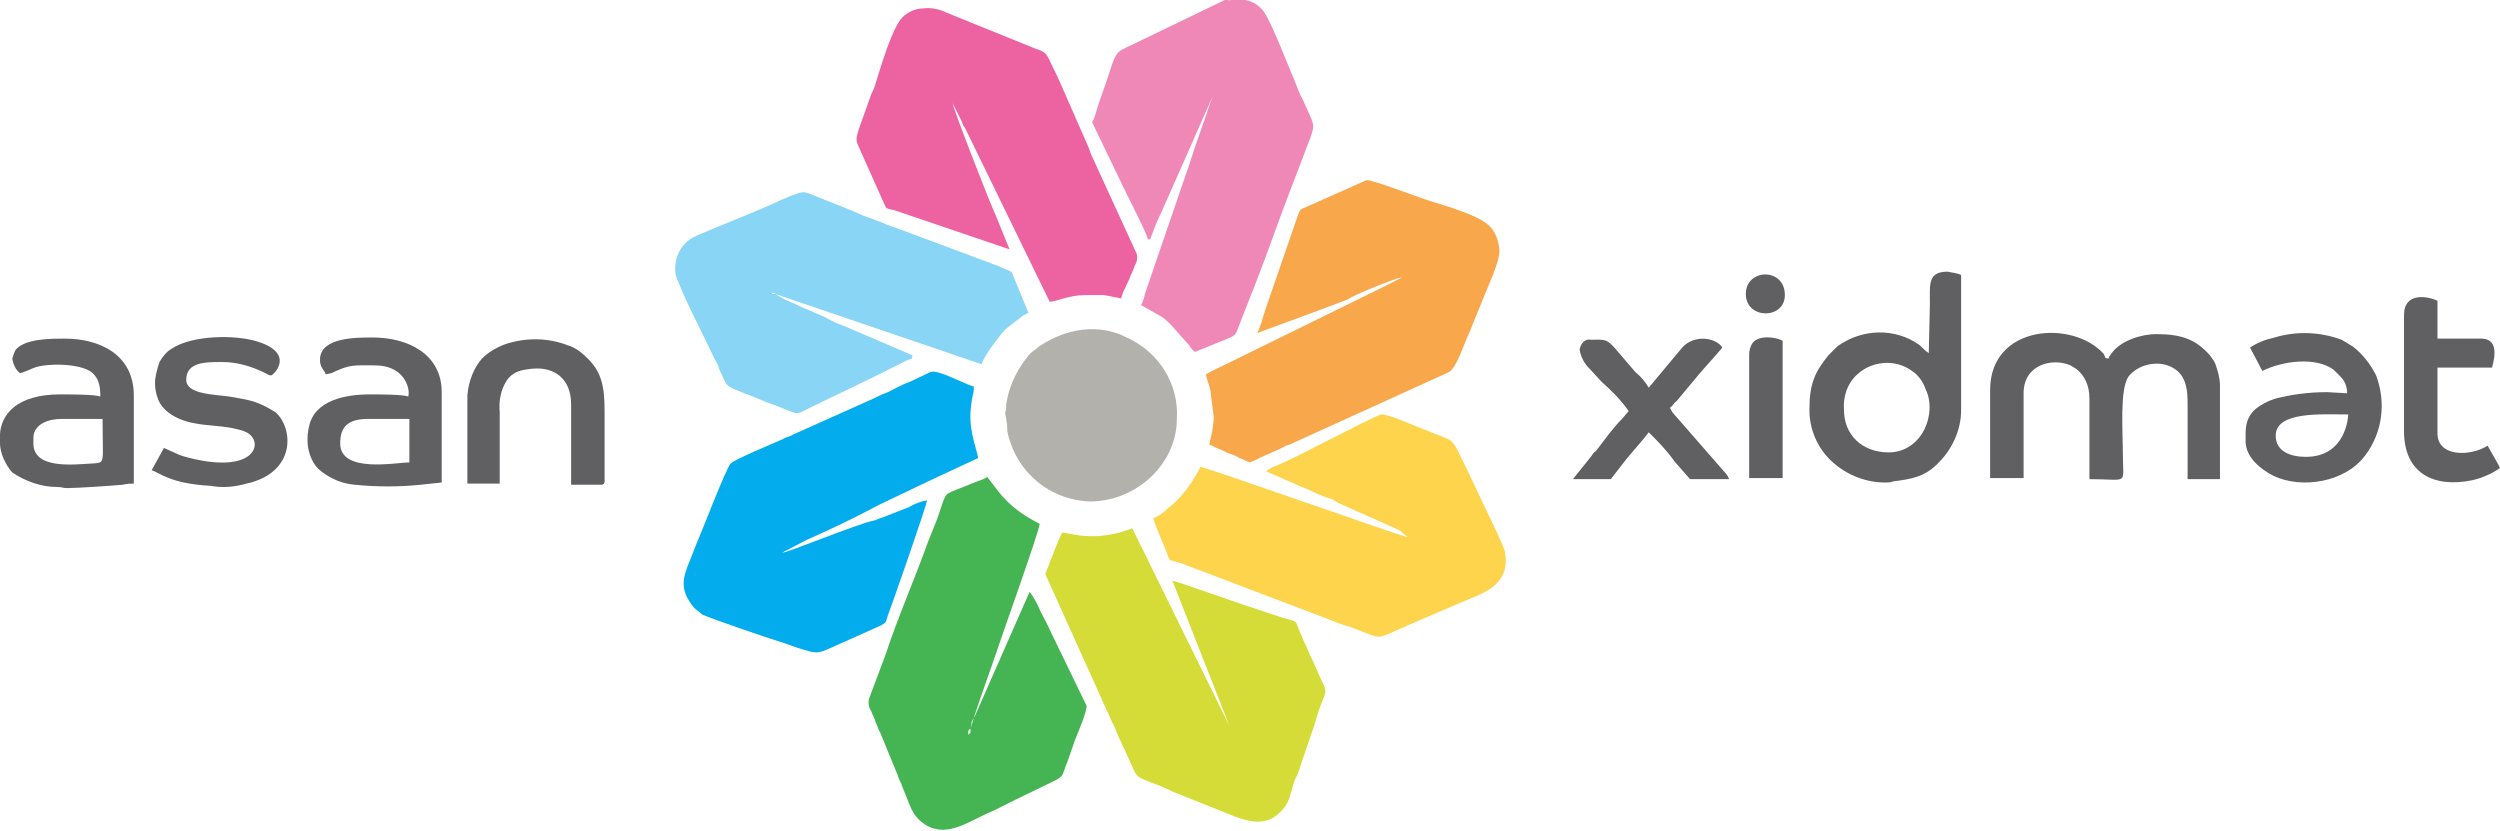 <?xml version="1.0" encoding="UTF-8"?><svg xmlns="http://www.w3.org/2000/svg" xmlns:xlink="http://www.w3.org/1999/xlink" version="1.1" id="Layer_2_00000182516067749286522360000007840241755200078003_" x="0px" y="0px" viewBox="0 0 224.1 74.5" style="enable-background:new 0 0 224.1 74.5;" xml:space="preserve"><style type="text/css"> .st0{fill-rule:evenodd;clip-rule:evenodd;fill:#D5DC37;} .st1{fill-rule:evenodd;clip-rule:evenodd;fill:#89D5F5;} .st2{fill-rule:evenodd;clip-rule:evenodd;fill:#ED62A1;} .st3{fill-rule:evenodd;clip-rule:evenodd;fill:#FDD44C;} .st4{fill-rule:evenodd;clip-rule:evenodd;fill:#45B453;} .st5{fill-rule:evenodd;clip-rule:evenodd;fill:#03ADED;} .st6{fill-rule:evenodd;clip-rule:evenodd;fill:#F8A74B;} .st7{fill-rule:evenodd;clip-rule:evenodd;fill:#EF88B6;} .st8{fill-rule:evenodd;clip-rule:evenodd;fill:#B3B1AB;} .st9{fill-rule:evenodd;clip-rule:evenodd;fill:#606062;} </style><g id="asanxidmet-az-hor_00000161606082682028996210000012857250602472076973_" transform="translate(-139.305 -204.048)"><path id="Path_39742_00000072984625713728280170000004856866659789813437_" class="st0" d="M249.5,269.1l-8.7-17.7 c-1,0.4-1.9,0.6-3,0.7c-1.9,0.1-2.6-0.3-3.3-0.3c-0.1,0.3-0.3,0.6-0.4,0.9l-1.1,2.8l6,13.3c0.2,0.4,0.3,0.5,0.4,0.9l1.6,3.5 c0.3,0.6,0.6,0.6,1.5,1c0.6,0.2,1.3,0.5,1.9,0.8l5.5,2.2c1.3,0.5,2.8,0.9,4-0.2c0.9-0.8,1-1.4,1.3-2.5c0.1-0.4,0.2-0.6,0.4-1 l1.3-3.8c0.1-0.3,0.2-0.5,0.3-0.9c0.1-0.4,0.2-0.7,0.3-1c0.6-1.8,0.9-1.5,0.2-2.9l-0.8-1.8c-0.2-0.4-0.3-0.6-0.4-0.9 c-0.3-0.6-0.5-1.1-0.8-1.8c-0.3-0.8-0.1-0.6-1.5-1l-3.9-1.3c-0.9-0.3-5.4-1.9-5.9-2L249.5,269.1z M249.5,269.1l0.1,0.2L249.5,269.1 z M249.6,269.4C249.6,269.3,249.6,269.4,249.6,269.4L249.6,269.4z M249.7,269.5L249.7,269.5C249.7,269.6,249.7,269.6,249.7,269.5 L249.7,269.5z"></path><path id="Path_39743_00000022552652003424593970000003745417386803005826_" class="st1" d="M208.8,230.4l18.5,6.3 c0.2-0.8,1.8-2.8,2.2-3.2l1.3-1c0.2-0.2,0.5-0.3,0.7-0.4l-1.4-3.4c-0.2-0.5-0.3-0.3-1.3-0.8l-9.1-3.4c-0.7-0.2-1.3-0.5-2.1-0.8 c-0.7-0.2-1.3-0.5-2-0.8c-0.3-0.1-0.7-0.3-1-0.4l-2-0.8c-1.1-0.4-1.1-0.6-2.1-0.2c-0.4,0.1-0.7,0.3-1,0.4c-0.3,0.1-0.6,0.3-0.9,0.4 c-1.7,0.8-5.6,2.3-6.9,2.9c-1.4,0.6-2.1,2.1-1.8,3.6c0.5,1.3,1.1,2.6,1.7,3.8c0.6,1.2,1.2,2.5,1.8,3.7c0.2,0.3,0.3,0.6,0.4,0.9 c0.8,1.6,0.3,1.3,2.2,2.1c0.6,0.2,1.3,0.5,2,0.8c3.2,1.1,2.3,1.3,3.9,0.5l5.6-2.7c0.6-0.3,1.2-0.6,1.8-0.9l1.4-0.7 c0.4-0.1,0.3,0,0.4-0.4l-6.3-2.7c-0.6-0.2-1-0.4-1.5-0.7c-0.5-0.2-1.1-0.5-1.6-0.7c-0.6-0.2-1-0.5-1.6-0.7 C209.8,231,209.3,230.7,208.8,230.4 M208.2,230.1L208.2,230.1C208.2,230.1,208.1,230.1,208.2,230.1L208.2,230.1z M208.5,230.3 l-0.2-0.1L208.5,230.3z M208.8,230.4c-0.5,0-0.2,0-0.3-0.1C209,230.3,208.7,230.3,208.8,230.4L208.8,230.4z"></path><path id="Path_39744_00000074424804034433556240000005615310045177563578_" class="st2" d="M224.7,213.3l0.8,1.6 c0.1,0.2,0.1,0.4,0.3,0.6l7.6,15.6c0.5,0,1.8-0.6,3.1-0.6c0.6,0,1.3,0,1.8,0c0.5,0.1,1,0.2,1.5,0.3c0.1-0.3,0.2-0.7,0.4-1 c0.1-0.3,0.3-0.6,0.4-0.9c0.1-0.3,0.3-0.6,0.4-1c0.2-0.3,0.3-0.7,0.2-1.1l-3.9-8.5c-0.2-0.4-0.3-0.7-0.4-1l-2.5-5.7 c-0.3-0.7-0.6-1.3-0.9-1.9c-0.4-0.9-0.5-1-1.4-1.3l-7.9-3.2c-0.6-0.3-1.4-0.5-2.1-0.4c-0.7,0-1.4,0.3-1.9,0.8 c-0.9,0.9-1.9,4.3-2.4,5.9c-0.1,0.4-0.2,0.6-0.4,1l-1.1,3.1c-0.4,1.2-0.2,1.1,0.2,2.1l2.1,4.7c0.2,0.4,0.1,0.3,0.9,0.5l10.3,3.5 l-1.3-3.2C228.3,222.9,224.7,213.7,224.7,213.3 M224.4,212.7L224.4,212.7L224.4,212.7C224.4,212.8,224.4,212.7,224.4,212.7 L224.4,212.7z M224.5,212.9L224.5,212.9C224.5,212.9,224.5,212.9,224.5,212.9L224.5,212.9z M224.7,213.3l-0.1-0.2L224.7,213.3z"></path><path id="Path_39745_00000171698592430646807040000004847032456949901466_" class="st3" d="M265.5,252.2 c-0.7-0.1-18.1-6.3-18.6-6.3c-0.2,0.5-0.5,0.9-0.8,1.4c-0.6,0.9-1.3,1.7-2.1,2.3c-0.4,0.4-0.8,0.7-1.3,0.9c0,0.4,1.1,2.7,1.3,3.4 c0.2,0.5,0.1,0.3,1.4,0.7c0.4,0.2,0.7,0.3,1,0.4l12.1,4.6c0.7,0.3,1.3,0.5,2,0.7c2.6,1,2.1,1.1,4.1,0.2c0.4-0.2,0.6-0.2,0.9-0.4 l4.9-2.1c1.6-0.7,4.4-1.4,3.8-4.5c-0.1-0.6-2.3-5-2.6-5.7l-0.9-1.9c-0.5-0.9-0.9-2.2-1.6-2.5l-3-1.2c-0.5-0.2-2.6-1.1-3-1 c-1.4,0.5-7.4,3.8-9.4,4.6c-0.3,0.1-0.7,0.3-0.9,0.5l3.2,1.4c0.6,0.2,1.1,0.5,1.6,0.7c0.2,0.1,0.5,0.2,0.8,0.3 c0.4,0.1,0.5,0.2,0.8,0.4l5.6,2.5C265.2,252,265.3,252,265.5,252.2 M265.5,252.2l0.2,0.1L265.5,252.2z M265.8,252.3L265.8,252.3 C265.9,252.3,265.8,252.3,265.8,252.3L265.8,252.3z M266.1,252.4L266.1,252.4C266.1,252.4,266.1,252.4,266.1,252.4L266.1,252.4z"></path><path id="Path_39746_00000160170792601127668950000000548005770199779762_" class="st4" d="M226.3,269.5c0-0.5,2-6,2.3-6.9 c0.3-1,3.9-11,3.9-11.6c-1.4-0.7-2.7-1.6-3.7-2.9l-1-1.3c-0.3,0.2-0.6,0.3-0.9,0.4l-2,0.8c-1,0.4-0.8,0.3-1.6,2.6l-0.8,2 c-1.1,3.1-2.8,7-3.8,10.1l-1.5,4c-0.1,0.4,0,0.8,0.2,1.1c0.1,0.3,0.3,0.6,0.4,1c0.2,0.4,0.2,0.6,0.4,0.9l1.6,3.9 c0.1,0.4,0.3,0.6,0.4,1c0.7,1.6,0.8,2.6,2.1,3.4c2,1.2,3.9-0.4,6.1-1.3c0.6-0.3,1.2-0.6,1.8-0.9l3.7-1.8c0.8-0.4,0.6-0.5,1.1-1.7 l0.7-2c0.2-0.5,1.1-2.6,1-3l-3.2-6.6c-0.3-0.7-0.6-1.2-0.9-1.8c-0.3-0.7-0.6-1.3-1-1.8l-4.8,10.9c-0.1,0.3-0.3,0.5-0.4,0.8 L226.3,269.5z M226.1,269.9c0-0.2,0-0.1,0-0.3c0.1-0.3,0.1-0.1,0.2-0.2c0,0.2,0,0.1,0,0.3C226.1,270,226.2,269.8,226.1,269.9 L226.1,269.9z M226.1,269.9l-0.1,0.2L226.1,269.9z M225.9,270.2L225.9,270.2C225.9,270.2,225.9,270.2,225.9,270.2L225.9,270.2z"></path><path id="Path_39747_00000047059874805974313950000012333925121737290898_" class="st5" d="M209.4,253.6 C209.4,253.6,209.4,253.5,209.4,253.6l2.1-1.1c0.4-0.2,0.7-0.3,1.1-0.5c0.4-0.2,0.7-0.3,1.1-0.5c1.5-0.7,2.9-1.4,4.4-2.2 c1.5-0.7,2.9-1.4,4.4-2.1l4.5-2.1c-0.5-2-1-3.1-0.5-5.6c0.1-0.3,0.1-0.6,0.1-0.8c-0.8-0.2-3.3-1.6-3.9-1.3l-1.9,0.9 c-0.6,0.2-1.3,0.6-1.9,0.9c-0.6,0.2-1.3,0.6-1.8,0.8l-6.7,3c-0.3,0.2-0.6,0.2-0.9,0.4c-0.9,0.4-4.3,1.8-4.7,2.2s-2.5,5.9-2.9,6.8 c-0.3,0.7-0.5,1.3-0.8,2c-0.6,1.5-0.9,2.5,0.4,4.1c0.2,0.2,0.5,0.4,0.7,0.6c0.5,0.3,6.1,2.2,7.1,2.5c0.7,0.2,1.3,0.5,2.1,0.7 c1.3,0.4,1.3,0.3,3.1-0.5l3.8-1.7c0.5-0.3,0.4-0.3,0.6-0.9c0.1-0.2,3.5-9.9,3.5-10.3c-0.6,0.1-1.1,0.3-1.6,0.6l-2.3,0.9 c-0.3,0.1-0.6,0.2-0.8,0.3C216.4,250.9,209.9,253.6,209.4,253.6 M209.4,253.6l-0.2,0.1L209.4,253.6z M209.2,253.7l-0.2,0.1 L209.2,253.7z M208.8,253.8L208.8,253.8C208.8,253.8,208.8,253.8,208.8,253.8L208.8,253.8z M208.6,253.9L208.6,253.9 C208.7,253.9,208.6,253.9,208.6,253.9L208.6,253.9z"></path><path id="Path_39748_00000150825081785414075170000009801447259415066775_" class="st6" d="M265,228.9c-0.3,0.2-4,2-4.4,2.2 l-11,5.4c-0.8,0.4-1.5,0.7-2.2,1.1c0.1,0.5,0.3,1,0.4,1.4l0.3,2.4c0,0.8-0.2,1.7-0.4,2.5c0.3,0.1,0.6,0.3,0.9,0.4 c0.3,0.1,0.6,0.3,0.9,0.4c0.3,0.1,0.6,0.2,0.9,0.4c0.3,0.1,0.7,0.3,0.9,0.4c0.3-0.1,0.6-0.2,0.9-0.4l1.8-0.8 c0.4-0.2,0.5-0.3,0.9-0.4l14.3-6.5c0.7-0.4,1.4-2.7,1.8-3.5l1.1-2.7c0.4-1.1,1.8-3.9,1.6-4.9c-0.1-0.8-0.4-1.6-1-2.1 c-1-0.9-3.8-1.7-5.1-2.1c-1-0.3-5.4-2-5.8-1.9l-5.4,2.4c-0.4,0.2-0.5,0.1-0.7,0.6l-3,8.7c-0.2,0.6-0.4,1.5-0.7,2l4.9-1.8 c0.5-0.2,1.1-0.4,1.6-0.6l1.6-0.6C260.6,230.5,264.6,228.9,265,228.9 M265.4,228.6L265.4,228.6 C265.5,228.6,265.4,228.6,265.4,228.6L265.4,228.6z M265.2,228.8l0.2-0.1L265.2,228.8z M265.2,228.8l-0.2,0.1L265.2,228.8z"></path><path id="Path_39749_00000082335452797962610370000007142535760708266916_" class="st7" d="M248.3,212.1L248.3,212.1 C248.3,212.1,248.3,212.1,248.3,212.1 M248.2,212.4C248.2,212.3,248.2,212.4,248.2,212.4L248.2,212.4z M249.8,204h0.6 c0.9,0,1.7,0.4,2.2,1.1c0.7,1,2.2,4.9,2.8,6.3c0.2,0.5,0.4,1.1,0.7,1.6c1,2.3,1.1,2.1,0.7,3.3l-1.6,4.2c-1.1,2.8-2.3,6.3-3.4,9.1 l-1.3,3.3c-0.4,1-0.3,1.1-0.9,1.4l-3.2,1.3c-0.2-0.2-0.4-0.4-0.5-0.6l-1.6-1.8c-0.1-0.1-0.2-0.2-0.3-0.3c-0.3-0.3-0.6-0.5-1-0.7 l-1.4-0.8c0.2-0.4,0.3-0.8,0.4-1.2l3.6-10.5c0.3-0.8,0.5-1.5,0.8-2.4l0.8-2.3c0.3-0.8,0.5-1.5,0.8-2.3l-4.6,10.4 c-0.4,0.8-0.7,1.6-1,2.4h-0.2c-0.1-0.6-2.2-4.6-2.5-5.3l-2.5-5.2c0.3-0.5,0.4-1.1,0.6-1.7l0.6-1.7c1-3,0.8-2.8,2.3-3.5l8.5-4.1 C249.4,204.1,249.6,204.1,249.8,204L249.8,204z M248.1,212.7l0.1-0.2L248.1,212.7z"></path><path id="Path_39750_00000067201697451733070520000002274877582463452601_" class="st8" d="M237,249c4.2,0,7.8-3.4,7.8-7.4 c0.2-3.1-1.6-6-4.5-7.3c-2.5-1.3-5.4-0.8-7.7,0.7c-0.3,0.2-0.3,0.2-0.5,0.4c-0.2,0.1-0.4,0.3-0.5,0.4c-0.2,0.2-0.2,0.3-0.4,0.5 c-0.9,1.2-1.5,2.6-1.7,4c0,1-0.2,0.4,0,1.3c0.2,1.2-0.1,0.9,0.6,2.7C231.3,247.1,234,248.9,237,249"></path><path id="Path_39751_00000026125916835681184860000007815935673294279595_" class="st9" d="M317.7,239v7.9h3v-7.6 c0-2.6,2.6-3.2,4.2-2.5c0.2,0.1,0.3,0.2,0.5,0.3c0.8,0.6,1.2,1.6,1.2,2.6v7.3c3.6,0,3,0.6,3-2.2c0-2.1-0.3-5.8,0.5-7 c0.8-1,2.3-1.4,3.5-1c1.4,0.5,1.8,1.6,1.8,3.3v6.9h2.9v-8.4c0-0.7-0.2-1.3-0.4-1.9c-0.1-0.3-0.3-0.5-0.5-0.8 c-1.3-1.5-2.7-1.9-4.8-1.9c-1.4,0-3.2,0.6-4,1.7c-0.2,0.3-0.2,0.2-0.3,0.5c-0.4-0.1-0.2,0-0.4-0.4 C325.2,232.7,317.7,233.1,317.7,239"></path><path id="Path_39752_00000037656047167642212700000010001635696304258732_" class="st9" d="M312.2,235.7c-0.3-0.2-0.5-0.4-0.8-0.7 c-2.2-1.6-5.2-1.5-7.4,0.1l-0.8,0.8c-1.2,1.5-1.7,2.5-1.7,4.9c0,1.7,0.7,3.4,2,4.6c1.3,1.2,3,1.9,4.8,1.9c0.2,0,0.5,0,0.7-0.1 c1.6-0.2,2.9-0.4,4.1-1.7c1.2-1.2,2-2.9,2-4.7v-12.1c-0.4-0.2-0.8-0.2-1.2-0.3c-1.8,0-1.6,1.1-1.6,2.9L312.2,235.7 M308.6,244.6 c-2.4,0-4-1.6-4-3.8c-0.1-1.2,0.3-2.4,1.2-3.2c1.3-1.2,3.4-1.4,4.9-0.3c0.6,0.4,1,1,1.2,1.6C313,241.1,311.6,244.6,308.6,244.6 L308.6,244.6z"></path><path id="Path_39753_00000096769764668143275140000015040399578541052315_" class="st9" d="M168.5,237.6l0.5-0.1 c1.7-0.8,1.9-0.7,3.9-0.7c1.3,0,2.3,0.5,2.8,1.5c0.2,0.4,0.3,0.9,0.2,1.3c-0.4-0.2-2.7-0.2-3.4-0.2c-2.2,0-5,0.5-5.5,2.9 c-0.2,0.9-0.2,1.9,0.2,2.8c0.2,0.5,0.5,0.9,0.9,1.2c0.9,0.7,1.9,1.1,3,1.2c2,0.2,4,0.2,5.9,0l1.9-0.2v-8.1c0-3.4-3-4.9-6.2-4.9 c-1.5,0-4.5,0-4.7,1.8C167.9,237,168.4,237.2,168.5,237.6 M169.8,243.8c0-1.5,0.7-2.2,2.5-2.2h3.7v3.9 C174.8,245.5,169.8,246.5,169.8,243.8L169.8,243.8z"></path><path id="Path_39754_00000167391298324109313470000011902002968571330946_" class="st9" d="M139.3,243.7v-0.7 c0.1-1.8,1.5-3.6,5.4-3.6c0.8,0,3.2,0,3.6,0.2c0-1.1-0.2-1.7-0.8-2.2c-1.1-0.8-4-0.8-5.1-0.4c-0.2,0.1-1.2,0.5-1.3,0.5 c-0.4-0.3-0.6-0.8-0.7-1.3c0.1-0.3,0.2-0.7,0.4-0.9c0.9-0.9,3.1-0.9,4.3-0.9c3.1,0,6.2,1.4,6.2,5.1v7.9c-0.3,0-0.6,0-1,0.1 c-1.1,0.1-4.1,0.3-5,0.3c-0.4,0-0.4-0.1-0.9-0.1c-1.4,0-2.8-0.5-4-1.3C139.8,245.7,139.3,244.7,139.3,243.7 M142.3,243.8v-0.5 c0-1.2,1.3-1.7,2.5-1.7h3.7c0,4.2,0.3,3.9-1,4C145.8,245.7,142.3,246.1,142.3,243.8L142.3,243.8z"></path><path id="Path_39755_00000050657222711689900650000014852385017114725782_" class="st9" d="M341,235.2l1.1,2.1 c1.8-0.9,4.8-1.3,6.4-0.1l0.6,0.6c0.4,0.4,0.6,0.9,0.6,1.5l-1.8-0.1c-1.6,0-3.2,0.2-4.7,0.6c-0.6,0.2-1.2,0.5-1.7,0.9 c-1,0.9-0.9,1.9-0.9,2.9c0,1.4,1.3,2.5,2.5,3.1c2.5,1.2,6.4,0.6,8.2-1.8c1.6-2.1,1.9-4.8,1-7.2c-0.5-1-1.2-1.9-2.1-2.6 c-0.3-0.2-0.7-0.4-1-0.6c-1.9-0.7-4-0.8-6-0.2C342.3,234.5,341.6,234.8,341,235.2 M346,245c-1.4,0-2.7-0.5-2.7-1.9 c0-2.2,4.1-1.9,6.5-1.9C349.8,241.4,349.6,245,346,245L346,245z"></path><path id="Path_39756_00000078044413092402252010000008982800796789057716_" class="st9" d="M153.2,238.4c0,0.5,0.1,1,0.3,1.5 c0.5,1.2,2,1.9,3.3,2.1c1,0.2,2.1,0.2,3.2,0.4c0.5,0.1,1,0.2,1.4,0.4c1.6,0.8,0.9,3.8-5.1,2.3c-0.4-0.1-0.8-0.2-1.2-0.4l-1.1-0.5 l-1.1,2c0.7,0.2,1.6,1.2,5.3,1.4c1.1,0.2,2.1,0.1,3.2-0.2c4.5-1,4.2-5,2.6-6.4c-0.8-0.5-1.6-0.9-2.5-1.1c-0.4-0.1-1.1-0.2-1.6-0.3 c-1.4-0.2-3.9-0.2-3.9-1.5c0-1.6,1.7-1.6,3.2-1.6c1.4,0,2.7,0.4,3.9,1c0.2,0.1,0.3,0.2,0.5,0.2c0.2,0,2.2-1.9-1.1-3 c-2.1-0.7-6-0.6-7.8,0.6c-0.5,0.3-0.8,0.7-1.1,1.2C153.4,237.1,153.2,237.8,153.2,238.4"></path><path id="Path_39757_00000025436329178787022440000011367305722010799256_" class="st9" d="M181.2,239.5v7.9h2.9V241 c-0.1-1,0.1-2,0.6-2.8c0.6-0.9,1.4-1,2.3-1.1c2-0.2,3.5,0.9,3.5,3.2v7.2h2.7c0.2,0,0.3-0.1,0.3-0.3v-6.3c0-2.3-0.3-3.5-1.5-4.7 c-0.5-0.5-1.1-1-1.8-1.2c-1.8-0.7-3.8-0.7-5.6-0.1c-0.8,0.3-1.5,0.7-2.1,1.3C181.8,237,181.3,238.2,181.2,239.5"></path><path id="Path_39758_00000123440908401508556550000005768922693996358331_" class="st9" d="M280.9,235.4c0.1,0.6,0.4,1.2,0.8,1.6 l1.2,1.3c0.9,0.8,1.7,1.6,2.4,2.6l-0.6,0.7c-0.8,0.8-1.5,1.8-2.2,2.7c-0.1,0.2-0.2,0.2-0.3,0.3c-0.1,0.1-0.2,0.3-0.3,0.4l-1.6,2 h3.4l1-1.3c0.6-0.8,1.8-2.1,2.4-2.9c0.8,0.8,1.6,1.6,2.3,2.6l1.4,1.6h3.5c-0.1-0.3-0.1-0.2-0.2-0.4l-4.8-5.5 c-0.1-0.1-0.2-0.3-0.3-0.5c0.3-0.2,0.3-0.4,0.6-0.6l2-2.4c0.5-0.6,1.7-1.9,2.1-2.4c-0.6-0.9-2.5-1.2-3.6,0l-3,3.6 c-0.3-0.5-0.7-1-1.2-1.4l-1.8-2.1c-0.8-0.9-0.9-0.8-2.2-0.8C281.4,234.4,281,234.8,280.9,235.4"></path><path id="Path_39759_00000156565606635656899690000017375334691255810490_" class="st9" d="M354.8,232.3v10.4 c0,3.8,2.7,5.1,6.1,4.4c0.9-0.2,1.8-0.6,2.5-1.1c-0.1-0.3-0.9-1.6-1.1-2c-1.6,1-4.5,1-4.5-1.1v-5.9h4.9c0-0.2,0.9-2.6-1-2.6h-3.9 V231C356.9,230.6,354.8,230.2,354.8,232.3"></path><path id="Path_39760_00000134222345058143683860000008746053880718251913_" class="st9" d="M296.1,235.8v11.1h3v-12.3 c-0.7-0.4-2.2-0.5-2.7,0.2C296.2,235.1,296.1,235.5,296.1,235.8"></path><path id="Path_39761_00000139991998366658113960000004395739459350417045_" class="st9" d="M295.8,230.4c0,2.3,3.5,2.3,3.5,0.1 C299.3,228,295.8,228.1,295.8,230.4"></path></g></svg> 